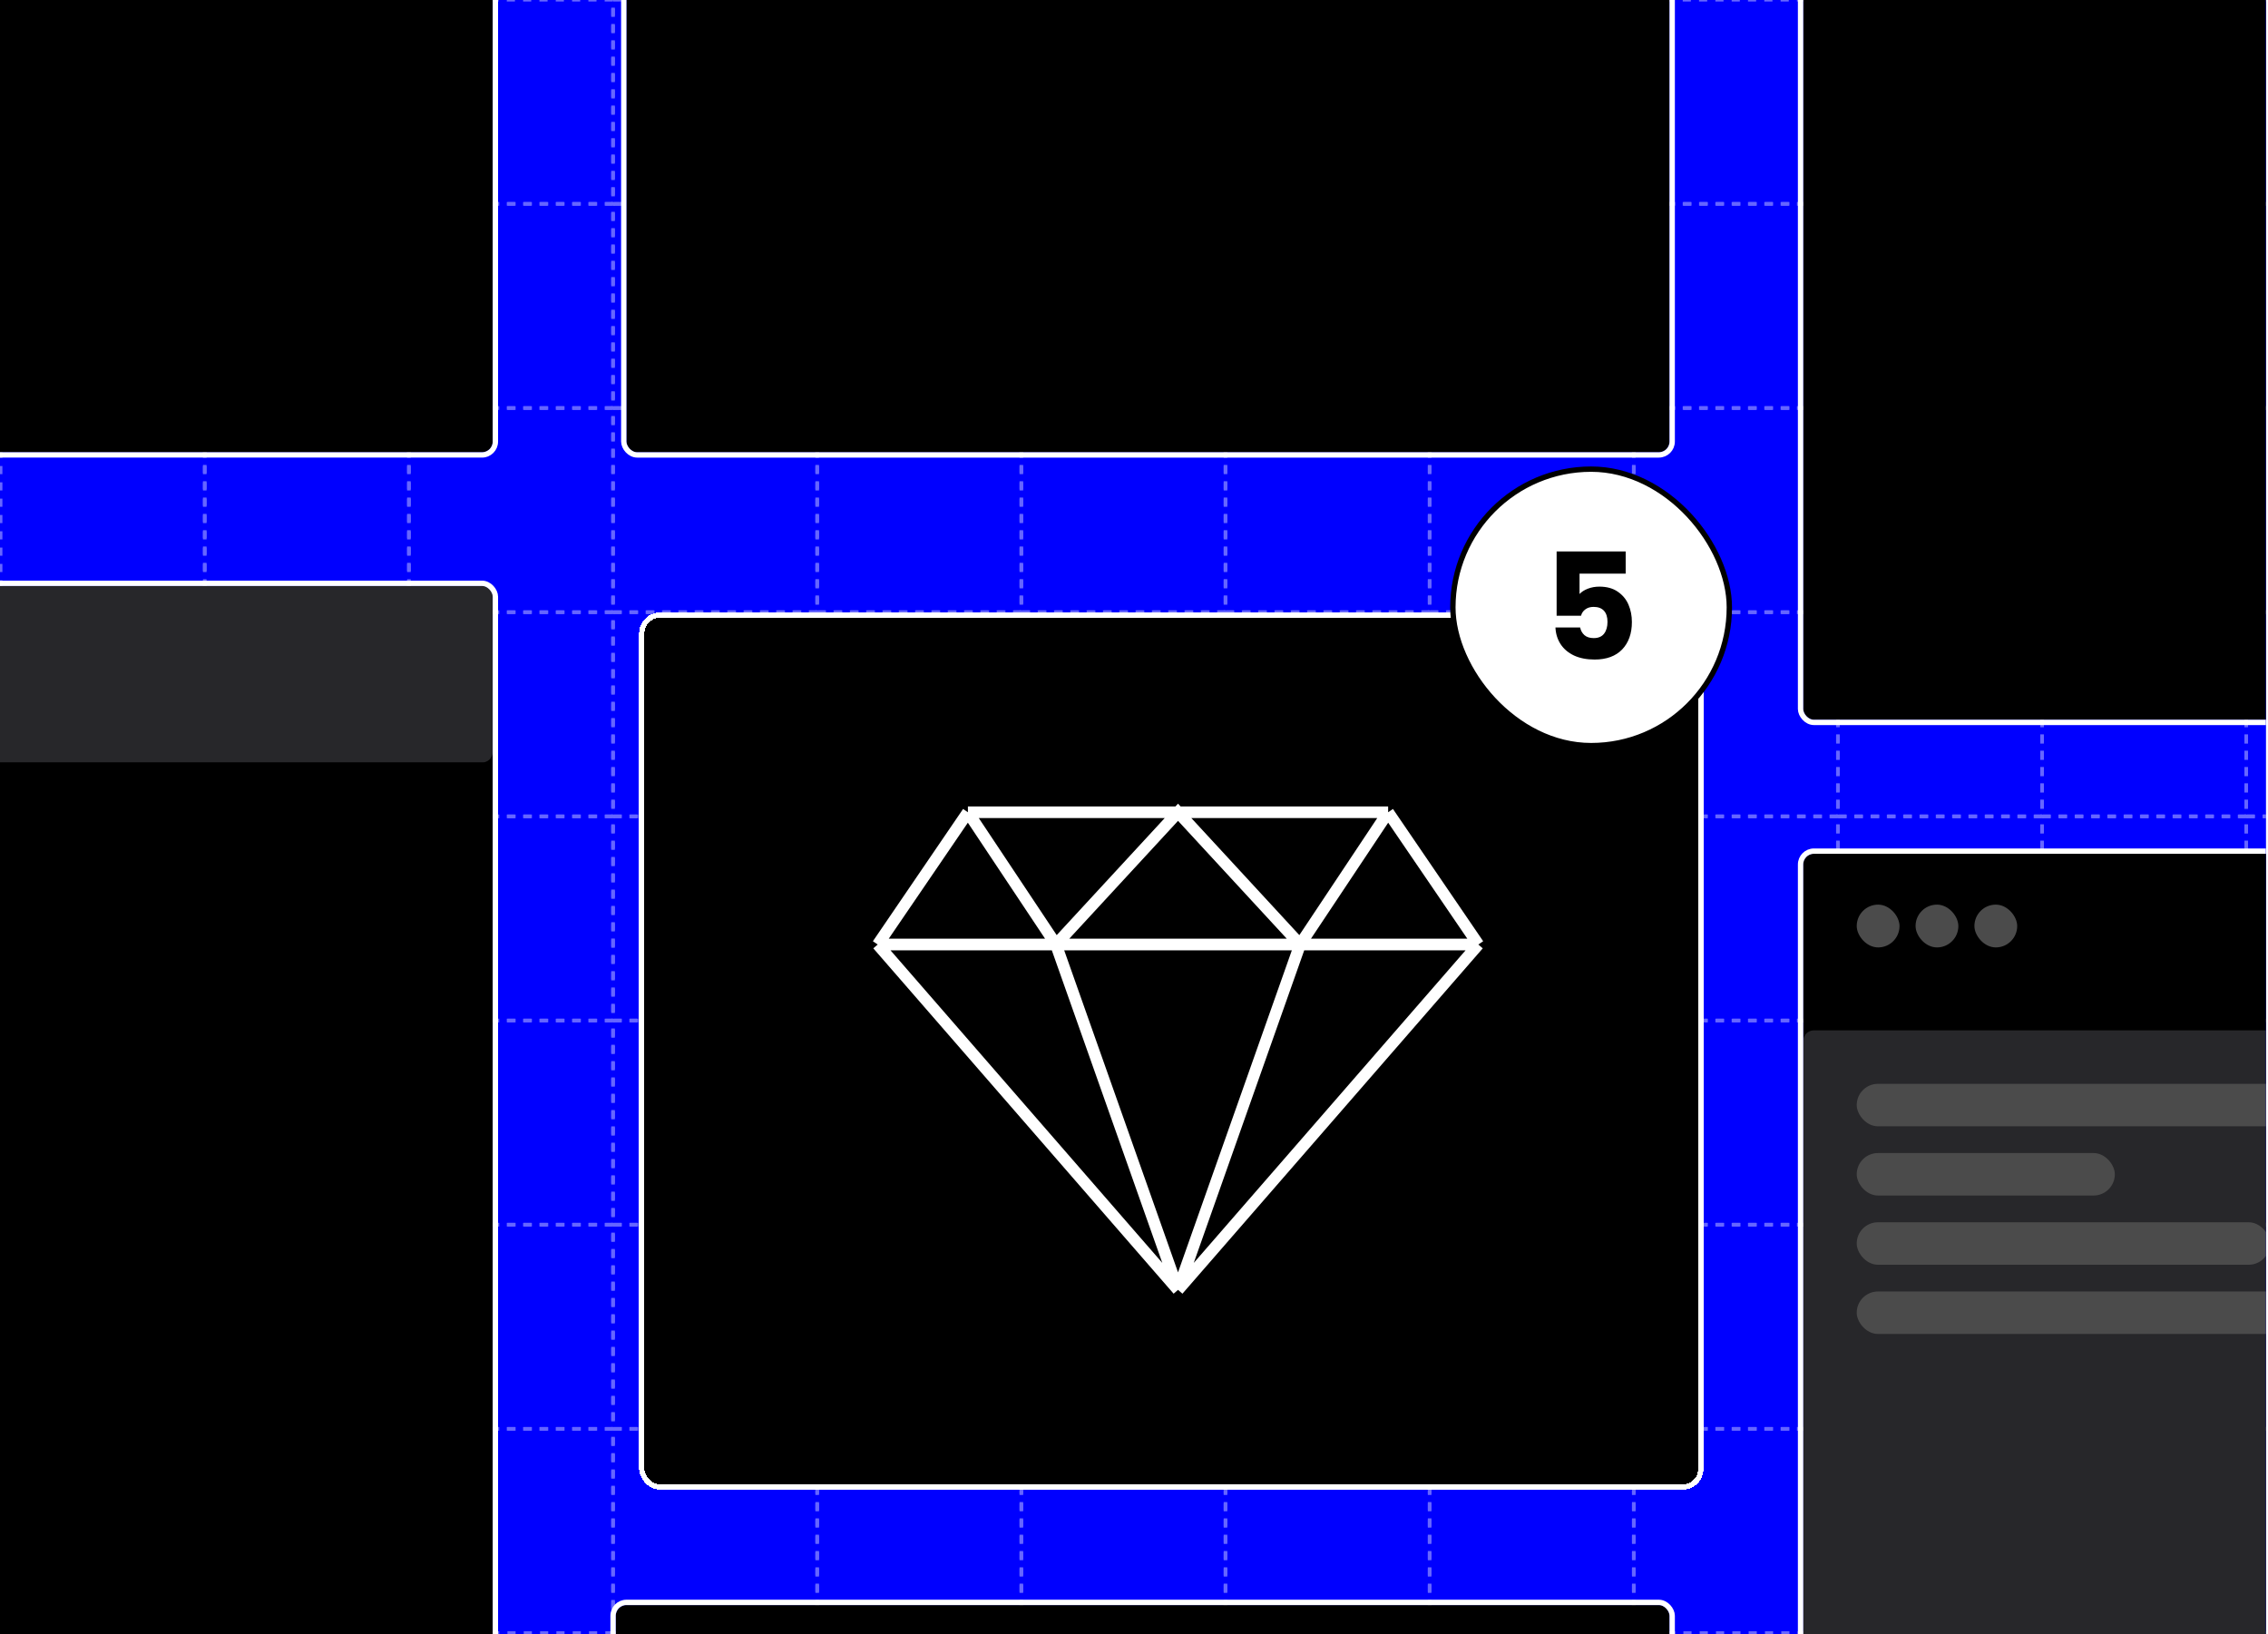 <svg width="848" height="611" viewBox="0 0 848 611" fill="none" xmlns="http://www.w3.org/2000/svg">
<g clip-path="url(#clip0_3231_78)">
<rect width="847.253" height="611" fill="#0000FF"/>
<g opacity="0.4">
<rect x="0.228" y="-0.11" width="76.33" height="76.33" stroke="white" stroke-width="1.347" stroke-dasharray="3.05 3.05"/>
<rect x="76.558" y="-0.11" width="76.33" height="76.33" stroke="white" stroke-width="1.347" stroke-dasharray="3.05 3.05"/>
<rect x="152.888" y="-0.11" width="76.33" height="76.33" stroke="white" stroke-width="1.347" stroke-dasharray="3.05 3.05"/>
<rect x="229.218" y="-0.11" width="76.33" height="76.33" stroke="white" stroke-width="1.347" stroke-dasharray="3.05 3.05"/>
<rect x="305.548" y="-0.11" width="76.33" height="76.33" stroke="white" stroke-width="1.347" stroke-dasharray="3.05 3.05"/>
<rect x="381.878" y="-0.11" width="76.33" height="76.33" stroke="white" stroke-width="1.347" stroke-dasharray="3.05 3.05"/>
<rect x="458.208" y="-0.11" width="76.33" height="76.33" stroke="white" stroke-width="1.347" stroke-dasharray="3.05 3.05"/>
<rect x="534.538" y="-0.11" width="76.33" height="76.33" stroke="white" stroke-width="1.347" stroke-dasharray="3.05 3.05"/>
<rect x="610.868" y="-0.11" width="76.33" height="76.33" stroke="white" stroke-width="1.347" stroke-dasharray="3.05 3.05"/>
<rect x="687.197" y="-0.11" width="76.33" height="76.33" stroke="white" stroke-width="1.347" stroke-dasharray="3.05 3.05"/>
<rect x="763.527" y="-0.11" width="76.33" height="76.33" stroke="white" stroke-width="1.347" stroke-dasharray="3.05 3.05"/>
<rect x="839.857" y="-0.11" width="76.33" height="76.33" stroke="white" stroke-width="1.347" stroke-dasharray="3.05 3.05"/>
<rect x="0.228" y="76.22" width="76.33" height="76.33" stroke="white" stroke-width="1.347" stroke-dasharray="3.05 3.05"/>
<rect x="76.558" y="76.22" width="76.33" height="76.33" stroke="white" stroke-width="1.347" stroke-dasharray="3.05 3.05"/>
<rect x="152.888" y="76.22" width="76.33" height="76.33" stroke="white" stroke-width="1.347" stroke-dasharray="3.05 3.05"/>
<rect x="229.218" y="76.22" width="76.33" height="76.33" stroke="white" stroke-width="1.347" stroke-dasharray="3.05 3.05"/>
<rect x="305.548" y="76.22" width="76.33" height="76.33" stroke="white" stroke-width="1.347" stroke-dasharray="3.05 3.05"/>
<rect x="381.878" y="76.22" width="76.33" height="76.33" stroke="white" stroke-width="1.347" stroke-dasharray="3.05 3.05"/>
<rect x="458.208" y="76.22" width="76.33" height="76.33" stroke="white" stroke-width="1.347" stroke-dasharray="3.05 3.05"/>
<rect x="534.538" y="76.22" width="76.33" height="76.33" stroke="white" stroke-width="1.347" stroke-dasharray="3.05 3.05"/>
<rect x="610.868" y="76.22" width="76.33" height="76.33" stroke="white" stroke-width="1.347" stroke-dasharray="3.05 3.05"/>
<rect x="687.197" y="76.22" width="76.33" height="76.33" stroke="white" stroke-width="1.347" stroke-dasharray="3.05 3.05"/>
<rect x="763.527" y="76.22" width="76.33" height="76.33" stroke="white" stroke-width="1.347" stroke-dasharray="3.05 3.05"/>
<rect x="839.857" y="76.22" width="76.33" height="76.33" stroke="white" stroke-width="1.347" stroke-dasharray="3.05 3.05"/>
<rect x="0.228" y="152.55" width="76.33" height="76.33" stroke="white" stroke-width="1.347" stroke-dasharray="3.05 3.05"/>
<rect x="76.558" y="152.55" width="76.33" height="76.33" stroke="white" stroke-width="1.347" stroke-dasharray="3.05 3.05"/>
<rect x="152.888" y="152.55" width="76.33" height="76.33" stroke="white" stroke-width="1.347" stroke-dasharray="3.05 3.05"/>
<rect x="229.218" y="152.55" width="76.33" height="76.33" stroke="white" stroke-width="1.347" stroke-dasharray="3.05 3.05"/>
<rect x="305.548" y="152.55" width="76.33" height="76.33" stroke="white" stroke-width="1.347" stroke-dasharray="3.05 3.05"/>
<rect x="381.878" y="152.55" width="76.33" height="76.33" stroke="white" stroke-width="1.347" stroke-dasharray="3.05 3.05"/>
<rect x="458.208" y="152.55" width="76.33" height="76.33" stroke="white" stroke-width="1.347" stroke-dasharray="3.05 3.05"/>
<rect x="534.538" y="152.55" width="76.33" height="76.33" stroke="white" stroke-width="1.347" stroke-dasharray="3.05 3.05"/>
<rect x="610.868" y="152.55" width="76.33" height="76.33" stroke="white" stroke-width="1.347" stroke-dasharray="3.05 3.05"/>
<rect x="687.197" y="152.55" width="76.33" height="76.33" stroke="white" stroke-width="1.347" stroke-dasharray="3.05 3.05"/>
<rect x="763.527" y="152.55" width="76.33" height="76.33" stroke="white" stroke-width="1.347" stroke-dasharray="3.05 3.05"/>
<rect x="839.857" y="152.55" width="76.33" height="76.33" stroke="white" stroke-width="1.347" stroke-dasharray="3.05 3.05"/>
<rect x="0.228" y="228.88" width="76.33" height="76.33" stroke="white" stroke-width="1.347" stroke-dasharray="3.05 3.05"/>
<rect x="76.558" y="228.88" width="76.33" height="76.33" stroke="white" stroke-width="1.347" stroke-dasharray="3.05 3.05"/>
<rect x="152.888" y="228.88" width="76.33" height="76.33" stroke="white" stroke-width="1.347" stroke-dasharray="3.05 3.05"/>
<rect x="229.218" y="228.88" width="76.33" height="76.33" stroke="white" stroke-width="1.347" stroke-dasharray="3.05 3.05"/>
<rect x="305.548" y="228.88" width="76.33" height="76.33" stroke="white" stroke-width="1.347" stroke-dasharray="3.05 3.05"/>
<rect x="381.878" y="228.88" width="76.33" height="76.33" stroke="white" stroke-width="1.347" stroke-dasharray="3.05 3.05"/>
<rect x="458.208" y="228.88" width="76.33" height="76.33" stroke="white" stroke-width="1.347" stroke-dasharray="3.05 3.05"/>
<rect x="534.538" y="228.88" width="76.33" height="76.33" stroke="white" stroke-width="1.347" stroke-dasharray="3.05 3.05"/>
<rect x="610.868" y="228.88" width="76.33" height="76.33" stroke="white" stroke-width="1.347" stroke-dasharray="3.05 3.05"/>
<rect x="687.197" y="228.88" width="76.33" height="76.33" stroke="white" stroke-width="1.347" stroke-dasharray="3.05 3.05"/>
<rect x="763.527" y="228.88" width="76.33" height="76.33" stroke="white" stroke-width="1.347" stroke-dasharray="3.05 3.05"/>
<rect x="839.857" y="228.88" width="76.33" height="76.33" stroke="white" stroke-width="1.347" stroke-dasharray="3.05 3.05"/>
<rect x="0.228" y="305.21" width="76.33" height="76.33" stroke="white" stroke-width="1.347" stroke-dasharray="3.05 3.05"/>
<rect x="76.558" y="305.21" width="76.33" height="76.33" stroke="white" stroke-width="1.347" stroke-dasharray="3.05 3.05"/>
<rect x="152.888" y="305.21" width="76.33" height="76.33" stroke="white" stroke-width="1.347" stroke-dasharray="3.05 3.05"/>
<rect x="229.218" y="305.21" width="76.33" height="76.33" stroke="white" stroke-width="1.347" stroke-dasharray="3.05 3.05"/>
<rect x="305.548" y="305.21" width="76.33" height="76.33" stroke="white" stroke-width="1.347" stroke-dasharray="3.05 3.05"/>
<rect x="381.878" y="305.21" width="76.33" height="76.33" stroke="white" stroke-width="1.347" stroke-dasharray="3.05 3.05"/>
<rect x="458.208" y="305.21" width="76.33" height="76.33" stroke="white" stroke-width="1.347" stroke-dasharray="3.05 3.05"/>
<rect x="534.538" y="305.21" width="76.33" height="76.33" stroke="white" stroke-width="1.347" stroke-dasharray="3.05 3.05"/>
<rect x="610.868" y="305.21" width="76.33" height="76.33" stroke="white" stroke-width="1.347" stroke-dasharray="3.05 3.05"/>
<rect x="687.197" y="305.21" width="76.33" height="76.33" stroke="white" stroke-width="1.347" stroke-dasharray="3.05 3.05"/>
<rect x="763.527" y="305.21" width="76.33" height="76.33" stroke="white" stroke-width="1.347" stroke-dasharray="3.05 3.05"/>
<rect x="839.857" y="305.21" width="76.33" height="76.33" stroke="white" stroke-width="1.347" stroke-dasharray="3.05 3.05"/>
<rect x="0.228" y="381.54" width="76.33" height="76.33" stroke="white" stroke-width="1.347" stroke-dasharray="3.05 3.05"/>
<rect x="76.558" y="381.54" width="76.33" height="76.33" stroke="white" stroke-width="1.347" stroke-dasharray="3.05 3.05"/>
<rect x="152.888" y="381.54" width="76.33" height="76.33" stroke="white" stroke-width="1.347" stroke-dasharray="3.05 3.05"/>
<rect x="229.218" y="381.54" width="76.33" height="76.33" stroke="white" stroke-width="1.347" stroke-dasharray="3.05 3.05"/>
<rect x="305.548" y="381.54" width="76.33" height="76.33" stroke="white" stroke-width="1.347" stroke-dasharray="3.05 3.05"/>
<rect x="381.878" y="381.54" width="76.33" height="76.33" stroke="white" stroke-width="1.347" stroke-dasharray="3.05 3.05"/>
<rect x="458.208" y="381.54" width="76.33" height="76.33" stroke="white" stroke-width="1.347" stroke-dasharray="3.05 3.05"/>
<rect x="534.538" y="381.54" width="76.33" height="76.33" stroke="white" stroke-width="1.347" stroke-dasharray="3.05 3.05"/>
<rect x="610.868" y="381.54" width="76.33" height="76.33" stroke="white" stroke-width="1.347" stroke-dasharray="3.05 3.05"/>
<rect x="687.197" y="381.54" width="76.33" height="76.33" stroke="white" stroke-width="1.347" stroke-dasharray="3.05 3.05"/>
<rect x="763.527" y="381.54" width="76.33" height="76.33" stroke="white" stroke-width="1.347" stroke-dasharray="3.05 3.05"/>
<rect x="839.857" y="381.54" width="76.33" height="76.33" stroke="white" stroke-width="1.347" stroke-dasharray="3.05 3.05"/>
<rect x="0.228" y="457.87" width="76.33" height="76.33" stroke="white" stroke-width="1.347" stroke-dasharray="3.05 3.05"/>
<rect x="76.558" y="457.87" width="76.33" height="76.33" stroke="white" stroke-width="1.347" stroke-dasharray="3.05 3.05"/>
<rect x="152.888" y="457.87" width="76.33" height="76.33" stroke="white" stroke-width="1.347" stroke-dasharray="3.05 3.05"/>
<rect x="229.218" y="457.87" width="76.33" height="76.33" stroke="white" stroke-width="1.347" stroke-dasharray="3.05 3.05"/>
<rect x="305.548" y="457.87" width="76.33" height="76.33" stroke="white" stroke-width="1.347" stroke-dasharray="3.05 3.05"/>
<rect x="381.878" y="457.87" width="76.33" height="76.33" stroke="white" stroke-width="1.347" stroke-dasharray="3.05 3.05"/>
<rect x="458.208" y="457.87" width="76.33" height="76.33" stroke="white" stroke-width="1.347" stroke-dasharray="3.05 3.05"/>
<rect x="534.538" y="457.87" width="76.33" height="76.33" stroke="white" stroke-width="1.347" stroke-dasharray="3.05 3.05"/>
<rect x="610.868" y="457.87" width="76.33" height="76.33" stroke="white" stroke-width="1.347" stroke-dasharray="3.05 3.05"/>
<rect x="687.197" y="457.87" width="76.33" height="76.33" stroke="white" stroke-width="1.347" stroke-dasharray="3.05 3.05"/>
<rect x="763.527" y="457.87" width="76.33" height="76.33" stroke="white" stroke-width="1.347" stroke-dasharray="3.05 3.05"/>
<rect x="839.857" y="457.87" width="76.33" height="76.33" stroke="white" stroke-width="1.347" stroke-dasharray="3.05 3.05"/>
<rect x="0.228" y="534.2" width="76.33" height="76.33" stroke="white" stroke-width="1.347" stroke-dasharray="3.05 3.05"/>
<rect x="76.558" y="534.2" width="76.33" height="76.33" stroke="white" stroke-width="1.347" stroke-dasharray="3.05 3.05"/>
<rect x="152.888" y="534.2" width="76.33" height="76.33" stroke="white" stroke-width="1.347" stroke-dasharray="3.05 3.05"/>
<rect x="229.218" y="534.2" width="76.33" height="76.33" stroke="white" stroke-width="1.347" stroke-dasharray="3.05 3.05"/>
<rect x="305.548" y="534.2" width="76.33" height="76.33" stroke="white" stroke-width="1.347" stroke-dasharray="3.05 3.05"/>
<rect x="381.878" y="534.2" width="76.33" height="76.33" stroke="white" stroke-width="1.347" stroke-dasharray="3.05 3.05"/>
<rect x="458.208" y="534.2" width="76.33" height="76.33" stroke="white" stroke-width="1.347" stroke-dasharray="3.05 3.05"/>
<rect x="534.538" y="534.2" width="76.33" height="76.33" stroke="white" stroke-width="1.347" stroke-dasharray="3.05 3.05"/>
<rect x="610.868" y="534.2" width="76.33" height="76.33" stroke="white" stroke-width="1.347" stroke-dasharray="3.05 3.05"/>
<rect x="687.197" y="534.2" width="76.33" height="76.33" stroke="white" stroke-width="1.347" stroke-dasharray="3.05 3.05"/>
<rect x="763.527" y="534.2" width="76.33" height="76.33" stroke="white" stroke-width="1.347" stroke-dasharray="3.05 3.05"/>
<rect x="839.857" y="534.2" width="76.33" height="76.33" stroke="white" stroke-width="1.347" stroke-dasharray="3.05 3.05"/>
</g>
<g filter="url(#filter0_d_3231_78)">
<path d="M-16.773 -74.92H166.228C168.437 -74.92 170.228 -73.129 170.228 -70.92V151.08C170.228 153.289 168.437 155.08 166.228 155.08H-16.773V-74.92Z" fill="black"/>
<path d="M166.228 -75.92C168.989 -75.92 171.228 -73.681 171.228 -70.92V151.08C171.228 153.841 168.989 156.08 166.228 156.08H-17.773V-75.92H166.228Z" stroke="white" stroke-width="2"/>
</g>
<g filter="url(#filter1_d_3231_78)">
<rect x="220.228" y="-74.92" width="390" height="230" rx="4" fill="black"/>
<rect x="219.228" y="-75.92" width="392" height="232" rx="5" stroke="white" stroke-width="2"/>
</g>
<g filter="url(#filter2_d_3231_78)">
<rect x="660.228" y="-74.92" width="187" height="330" rx="4" fill="black"/>
<rect x="659.228" y="-75.92" width="189" height="332" rx="5" stroke="white" stroke-width="2"/>
</g>
<g filter="url(#filter3_d_3231_78)">
<rect x="216.228" y="212.08" width="394" height="323.953" rx="5.816" fill="black" shape-rendering="crispEdges"/>
<rect x="215.228" y="211.08" width="396" height="325.953" rx="6.816" stroke="white" stroke-width="2" shape-rendering="crispEdges"/>
<path d="M303.46 334.223L415.749 463.339M303.46 334.223H528.038M303.46 334.223H370.103M303.46 334.223L337.182 284.774M415.749 463.339L528.038 334.223M415.749 463.339L370.103 334.223M415.749 463.339L461.384 334.223M528.038 334.223L494.304 284.774M528.038 334.223H461.384M370.103 334.223H461.384M370.103 334.223L415.749 284.774L461.384 334.223M370.103 334.223L337.182 284.774M461.384 334.223L494.304 284.774M337.182 284.774H494.304" stroke="white" stroke-width="4.362"/>
</g>
<rect x="543.228" y="175.397" width="103.367" height="103.367" rx="51.684" fill="white"/>
<rect x="543.228" y="175.397" width="103.367" height="103.367" rx="51.684" stroke="black" stroke-width="2"/>
<path d="M607.838 214.456H590.588V222.086C591.325 221.275 592.357 220.612 593.684 220.096C595.011 219.58 596.448 219.322 597.997 219.322C600.761 219.322 603.047 219.948 604.853 221.201C606.696 222.455 608.041 224.077 608.889 226.067C609.737 228.058 610.161 230.214 610.161 232.536C610.161 236.849 608.944 240.277 606.511 242.82C604.079 245.327 600.651 246.58 596.227 246.58C593.278 246.58 590.717 246.082 588.542 245.087C586.367 244.055 584.69 242.636 583.51 240.83C582.331 239.024 581.686 236.941 581.575 234.582H590.809C591.03 235.725 591.564 236.683 592.412 237.457C593.26 238.194 594.421 238.563 595.896 238.563C597.628 238.563 598.918 238.01 599.766 236.904C600.614 235.798 601.038 234.324 601.038 232.481C601.038 230.675 600.595 229.292 599.711 228.334C598.826 227.376 597.536 226.896 595.84 226.896C594.587 226.896 593.555 227.21 592.744 227.836C591.933 228.426 591.399 229.219 591.141 230.214H582.018V206.162H607.838V214.456Z" fill="black"/>
<g filter="url(#filter4_d_3231_78)">
<rect x="216.228" y="586.08" width="394" height="330" rx="4" fill="black"/>
<rect x="215.228" y="585.08" width="396" height="332" rx="5" stroke="white" stroke-width="2"/>
</g>
<g filter="url(#filter5_d_3231_78)">
<g clip-path="url(#clip1_3231_78)">
<rect x="660.228" y="305.21" width="426" height="330" rx="4" fill="black"/>
<rect x="660.228" y="305.21" width="426" height="66" rx="4" fill="black"/>
<rect x="680.228" y="324.21" width="16" height="16" rx="8" fill="#4B4B4B"/>
<rect x="702.228" y="324.21" width="16" height="16" rx="8" fill="#4B4B4B"/>
<rect x="724.228" y="324.21" width="16" height="16" rx="8" fill="#4B4B4B"/>
<rect x="660.228" y="371.21" width="426" height="264" rx="4" fill="#27272A"/>
<rect x="680.228" y="391.21" width="386" height="15.878" rx="7.939" fill="#4B4B4B"/>
<rect x="680.228" y="417.088" width="96.5" height="15.878" rx="7.939" fill="#4B4B4B"/>
<rect x="680.228" y="442.967" width="154.487" height="15.878" rx="7.939" fill="#4B4B4B"/>
<rect x="680.228" y="468.845" width="386" height="15.878" rx="7.939" fill="#4B4B4B"/>
</g>
<rect x="659.228" y="304.21" width="428" height="332" rx="5" stroke="white" stroke-width="2"/>
</g>
<g filter="url(#filter6_d_3231_78)">
<g clip-path="url(#clip2_3231_78)">
<rect x="-255.772" y="205.08" width="426" height="495" rx="4" fill="black"/>
<rect x="-255.772" y="205.08" width="426" height="66" rx="4" fill="#27272A"/>
<rect x="-255.772" y="271.08" width="426" height="429" rx="4" fill="black"/>
</g>
<rect x="-256.772" y="204.08" width="428" height="497" rx="5" stroke="white" stroke-width="2"/>
</g>
</g>
<defs>
<filter id="filter0_d_3231_78" x="-18.773" y="-76.92" width="205" height="248" filterUnits="userSpaceOnUse" color-interpolation-filters="sRGB">
<feFlood flood-opacity="0" result="BackgroundImageFix"/>
<feColorMatrix in="SourceAlpha" type="matrix" values="0 0 0 0 0 0 0 0 0 0 0 0 0 0 0 0 0 0 127 0" result="hardAlpha"/>
<feOffset dx="14" dy="14"/>
<feComposite in2="hardAlpha" operator="out"/>
<feColorMatrix type="matrix" values="0 0 0 0 0 0 0 0 0 0 0 0 0 0 0.682 0 0 0 1 0"/>
<feBlend mode="normal" in2="BackgroundImageFix" result="effect1_dropShadow_3231_78"/>
<feBlend mode="normal" in="SourceGraphic" in2="effect1_dropShadow_3231_78" result="shape"/>
</filter>
<filter id="filter1_d_3231_78" x="218.228" y="-76.92" width="408" height="248" filterUnits="userSpaceOnUse" color-interpolation-filters="sRGB">
<feFlood flood-opacity="0" result="BackgroundImageFix"/>
<feColorMatrix in="SourceAlpha" type="matrix" values="0 0 0 0 0 0 0 0 0 0 0 0 0 0 0 0 0 0 127 0" result="hardAlpha"/>
<feOffset dx="14" dy="14"/>
<feComposite in2="hardAlpha" operator="out"/>
<feColorMatrix type="matrix" values="0 0 0 0 0 0 0 0 0 0 0 0 0 0 0.682 0 0 0 1 0"/>
<feBlend mode="normal" in2="BackgroundImageFix" result="effect1_dropShadow_3231_78"/>
<feBlend mode="normal" in="SourceGraphic" in2="effect1_dropShadow_3231_78" result="shape"/>
</filter>
<filter id="filter2_d_3231_78" x="658.228" y="-76.92" width="205" height="348" filterUnits="userSpaceOnUse" color-interpolation-filters="sRGB">
<feFlood flood-opacity="0" result="BackgroundImageFix"/>
<feColorMatrix in="SourceAlpha" type="matrix" values="0 0 0 0 0 0 0 0 0 0 0 0 0 0 0 0 0 0 127 0" result="hardAlpha"/>
<feOffset dx="14" dy="14"/>
<feComposite in2="hardAlpha" operator="out"/>
<feColorMatrix type="matrix" values="0 0 0 0 0 0 0 0 0 0 0 0 0 0 0.682 0 0 0 1 0"/>
<feBlend mode="normal" in2="BackgroundImageFix" result="effect1_dropShadow_3231_78"/>
<feBlend mode="normal" in="SourceGraphic" in2="effect1_dropShadow_3231_78" result="shape"/>
</filter>
<filter id="filter3_d_3231_78" x="214.228" y="210.08" width="422.716" height="346.853" filterUnits="userSpaceOnUse" color-interpolation-filters="sRGB">
<feFlood flood-opacity="0" result="BackgroundImageFix"/>
<feColorMatrix in="SourceAlpha" type="matrix" values="0 0 0 0 0 0 0 0 0 0 0 0 0 0 0 0 0 0 127 0" result="hardAlpha"/>
<feOffset dx="24.716" dy="18.9"/>
<feComposite in2="hardAlpha" operator="out"/>
<feColorMatrix type="matrix" values="0 0 0 0 0 0 0 0 0 0 0 0 0 0 0.682 0 0 0 1 0"/>
<feBlend mode="normal" in2="BackgroundImageFix" result="effect1_dropShadow_3231_78"/>
<feBlend mode="normal" in="SourceGraphic" in2="effect1_dropShadow_3231_78" result="shape"/>
</filter>
<filter id="filter4_d_3231_78" x="214.228" y="584.08" width="412" height="348" filterUnits="userSpaceOnUse" color-interpolation-filters="sRGB">
<feFlood flood-opacity="0" result="BackgroundImageFix"/>
<feColorMatrix in="SourceAlpha" type="matrix" values="0 0 0 0 0 0 0 0 0 0 0 0 0 0 0 0 0 0 127 0" result="hardAlpha"/>
<feOffset dx="14" dy="14"/>
<feComposite in2="hardAlpha" operator="out"/>
<feColorMatrix type="matrix" values="0 0 0 0 0 0 0 0 0 0 0 0 0 0 0.682 0 0 0 1 0"/>
<feBlend mode="normal" in2="BackgroundImageFix" result="effect1_dropShadow_3231_78"/>
<feBlend mode="normal" in="SourceGraphic" in2="effect1_dropShadow_3231_78" result="shape"/>
</filter>
<filter id="filter5_d_3231_78" x="658.228" y="303.21" width="444" height="348" filterUnits="userSpaceOnUse" color-interpolation-filters="sRGB">
<feFlood flood-opacity="0" result="BackgroundImageFix"/>
<feColorMatrix in="SourceAlpha" type="matrix" values="0 0 0 0 0 0 0 0 0 0 0 0 0 0 0 0 0 0 127 0" result="hardAlpha"/>
<feOffset dx="14" dy="14"/>
<feComposite in2="hardAlpha" operator="out"/>
<feColorMatrix type="matrix" values="0 0 0 0 0 0 0 0 0 0 0 0 0 0 0.682 0 0 0 1 0"/>
<feBlend mode="normal" in2="BackgroundImageFix" result="effect1_dropShadow_3231_78"/>
<feBlend mode="normal" in="SourceGraphic" in2="effect1_dropShadow_3231_78" result="shape"/>
</filter>
<filter id="filter6_d_3231_78" x="-257.772" y="203.08" width="444" height="513" filterUnits="userSpaceOnUse" color-interpolation-filters="sRGB">
<feFlood flood-opacity="0" result="BackgroundImageFix"/>
<feColorMatrix in="SourceAlpha" type="matrix" values="0 0 0 0 0 0 0 0 0 0 0 0 0 0 0 0 0 0 127 0" result="hardAlpha"/>
<feOffset dx="14" dy="14"/>
<feComposite in2="hardAlpha" operator="out"/>
<feColorMatrix type="matrix" values="0 0 0 0 0 0 0 0 0 0 0 0 0 0 0.682 0 0 0 1 0"/>
<feBlend mode="normal" in2="BackgroundImageFix" result="effect1_dropShadow_3231_78"/>
<feBlend mode="normal" in="SourceGraphic" in2="effect1_dropShadow_3231_78" result="shape"/>
</filter>
<clipPath id="clip0_3231_78">
<rect width="847.253" height="611" fill="white"/>
</clipPath>
<clipPath id="clip1_3231_78">
<rect x="660.228" y="305.21" width="426" height="330" rx="4" fill="white"/>
</clipPath>
<clipPath id="clip2_3231_78">
<rect x="-255.772" y="205.08" width="426" height="495" rx="4" fill="white"/>
</clipPath>
</defs>
</svg>
